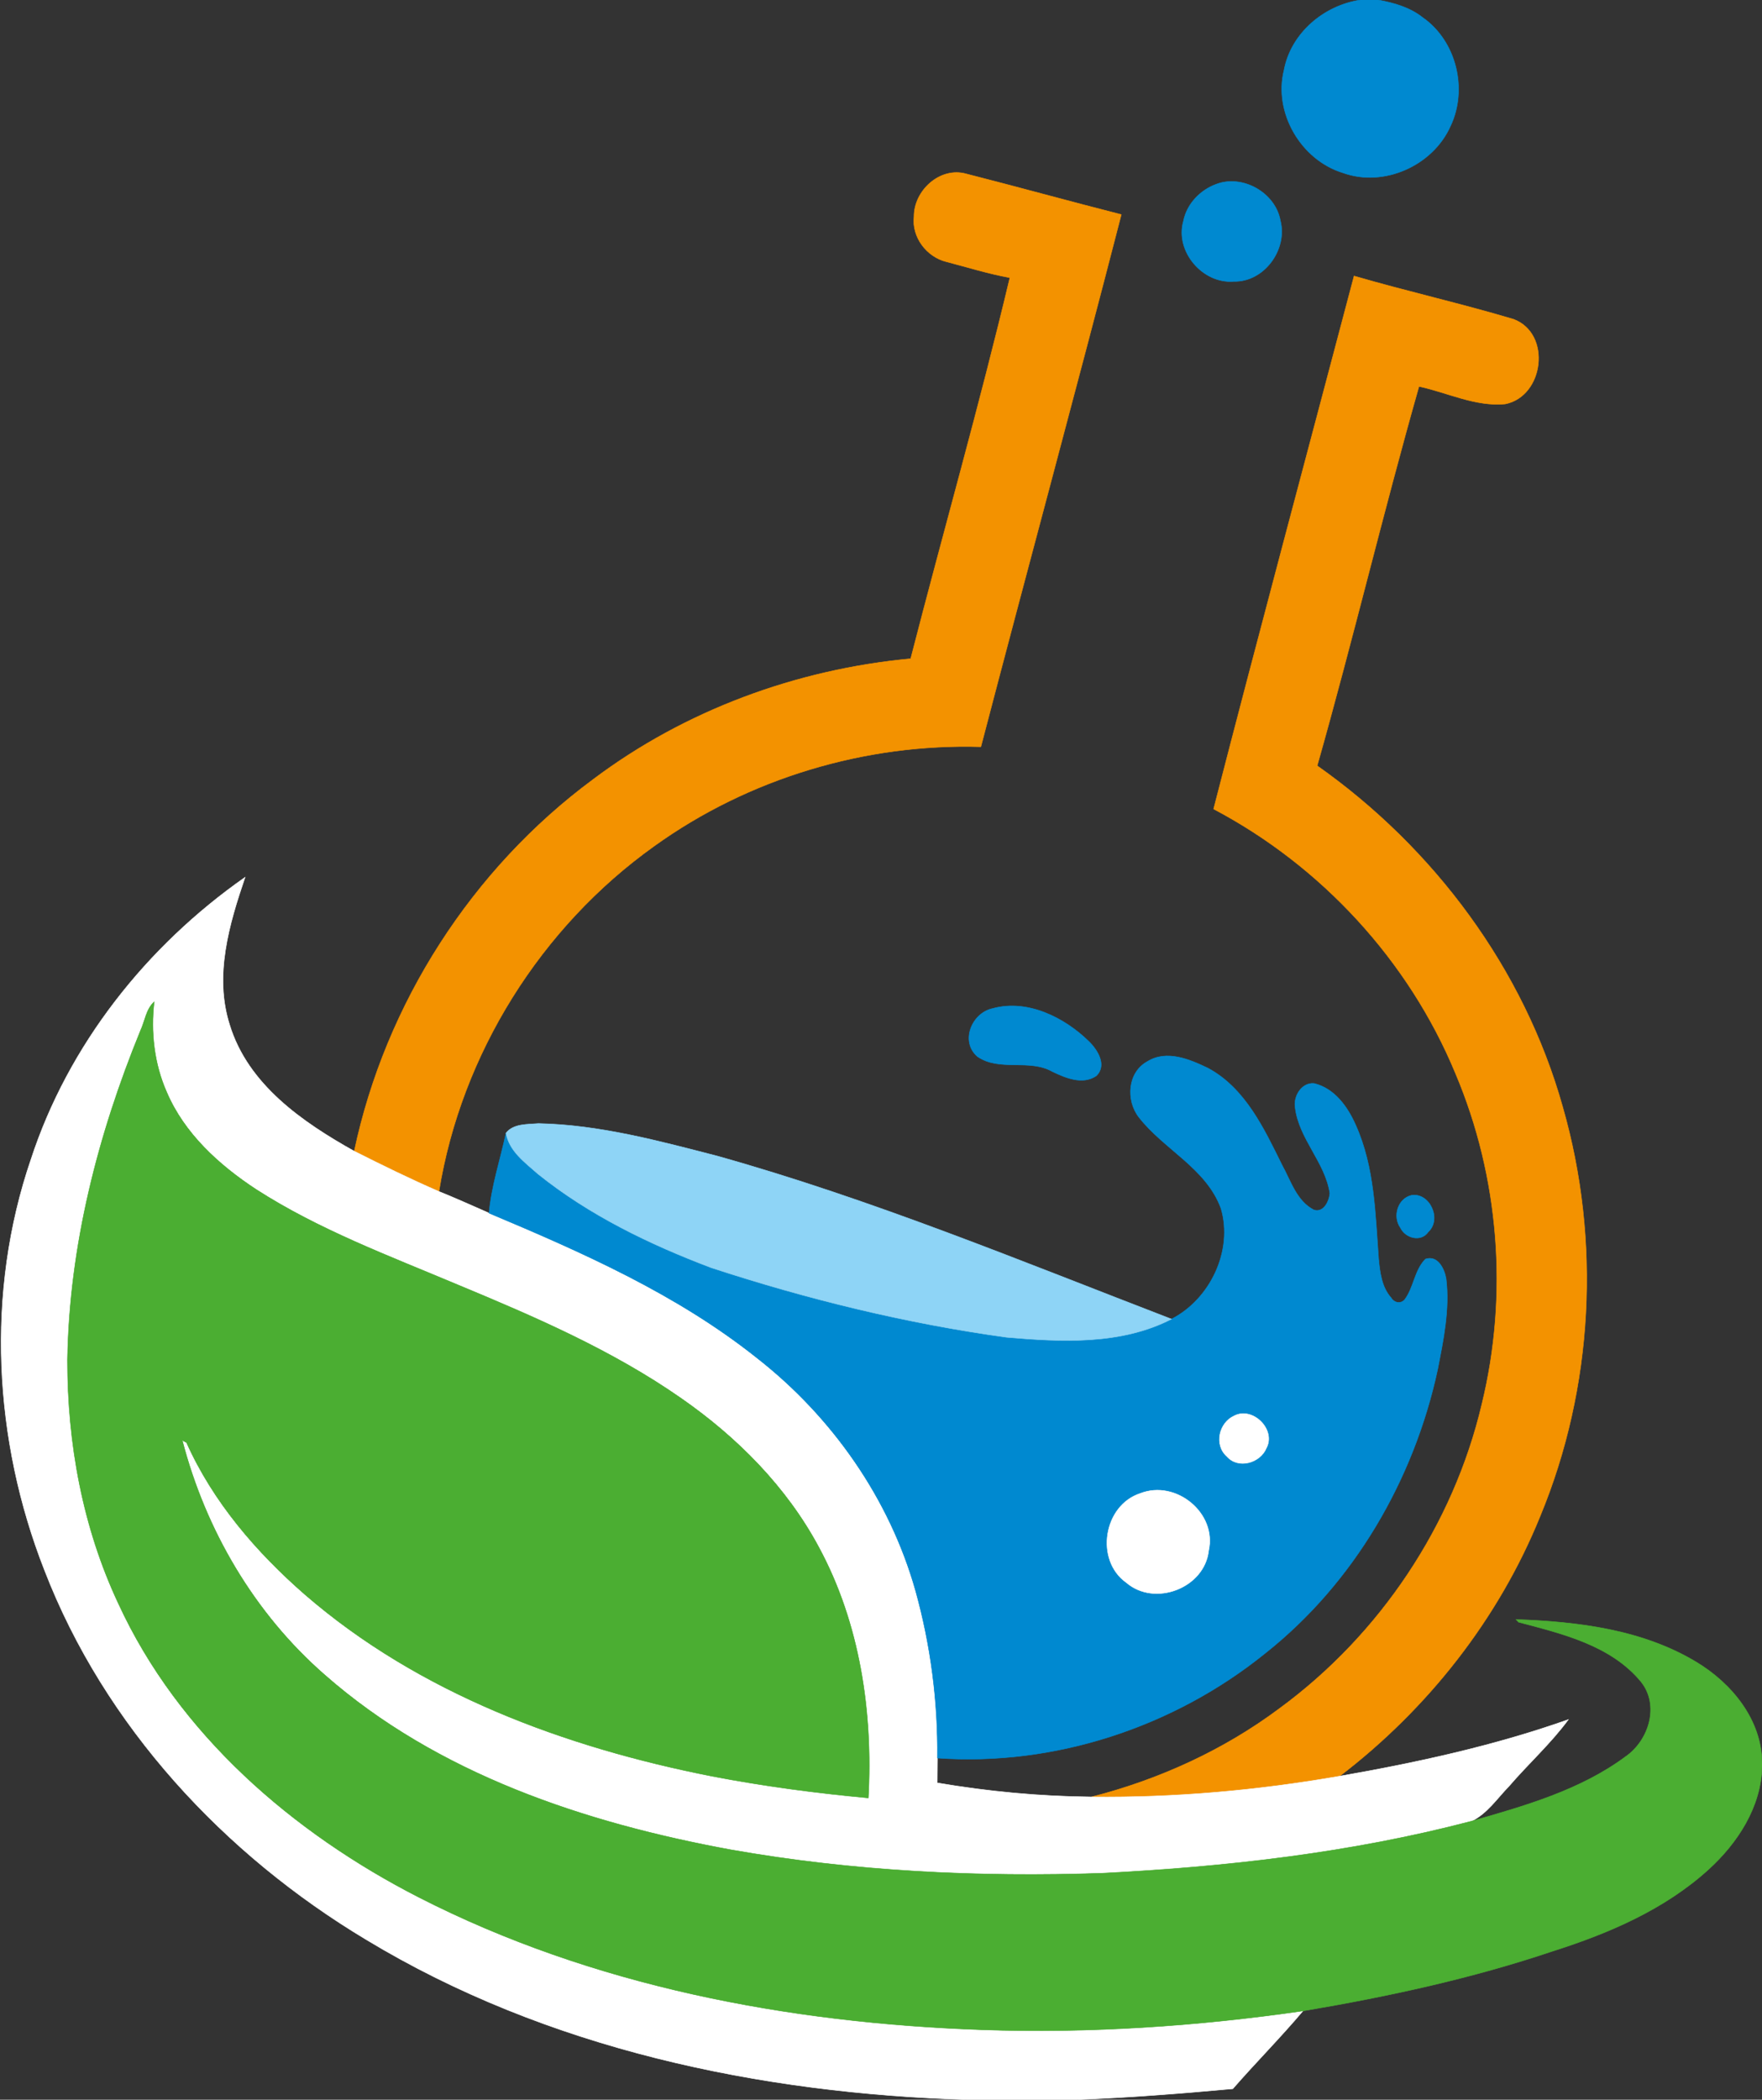 <?xml version="1.0" encoding="UTF-8"?>
<!DOCTYPE svg  PUBLIC '-//W3C//DTD SVG 1.1//EN'  'http://www.w3.org/Graphics/SVG/1.1/DTD/svg11.dtd'>
<svg width="350pt" height="417pt" version="1.1" viewBox="0 0 350 417" xmlns="http://www.w3.org/2000/svg">
<rect x="0" y="0" width="350" height="417" fill="#333333" stroke="none"/>
<path d="m270.23 0h3.53c3.12 0.56 6.29 1.47 8.82 3.47 6.72 4.68 9.03 14.28 5.52 21.6-3.5 7.83-13.23 12.19-21.35 9.25-8.31-2.55-13.81-11.91-11.69-20.4 1.37-7.33 7.92-12.85 15.17-13.92z" fill="#0089d0" stroke="#0089d0" stroke-width=".094"/>
<path d="m181.56 43.01c-0.03-5.17 5.17-9.94 10.36-8.48 10.29 2.62 20.52 5.46 30.81 8.08-9.1 35.28-18.68 70.44-27.89 105.69-23.01-0.68-46.2 6.28-64.89 19.73-22.53 16.07-38.33 41.27-42.76 68.6-5.7-2.47-11.27-5.21-16.82-8 6.2-29.31 23.38-56.05 47.47-73.85 18.23-13.71 40.39-21.85 63.06-23.96 6.49-25.23 13.68-50.35 19.7-75.67-4.26-0.77-8.4-2.07-12.58-3.16-3.94-0.95-6.94-4.89-6.46-8.98z" fill="#f39200" stroke="#f39200" stroke-width=".094"/>
<path d="m241.52 36.61c5.27-2.05 11.82 1.64 12.81 7.22 1.47 5.73-3.24 12.22-9.28 12.06-6.16 0.5-11.68-5.98-9.98-11.96 0.66-3.38 3.27-6.13 6.45-7.32z" fill="#0089d0" stroke="#0089d0" stroke-width=".094"/>
<path d="m268.97 54.82c10.51 3.05 21.2 5.46 31.67 8.58 7.6 2.85 6.07 15.29-1.65 16.83-5.89 0.57-11.46-2.27-17.13-3.49-7.11 25-13.13 50.33-20.22 75.34 23.19 16.34 41.09 40.35 48.77 67.77 7.62 26.56 6.11 55.69-4.47 81.24-8.27 20.42-22.36 38.31-39.84 51.66-16.26 2.83-32.77 4.31-49.28 4.12 13.43-3.44 26.29-9.3 37.41-17.62 19.88-14.6 34.46-36.33 40.12-60.36 5.31-21.71 3.5-45.12-5.23-65.71-9.26-22.39-26.64-41.22-48.05-52.51 9.11-35.33 18.59-70.57 27.9-105.85z" fill="#f39200" stroke="#f39200" stroke-width=".094"/>
<path d="m6.15 230.27c7.43-22.77 23-42.37 42.53-56.04-3.17 9.31-6.19 19.52-3.07 29.29 3.62 11.87 14.45 19.35 24.76 25.11 5.55 2.79 11.12 5.53 16.82 8 3.35 1.35 6.64 2.84 9.95 4.29 18.6 7.82 37.35 16.1 53.24 28.77 14.94 11.68 26.34 27.95 31.5 46.25 3 10.79 4.46 22.01 4.33 33.21 0 1.63-0.02 3.28-0.04 4.93 10.13 1.73 20.37 2.69 30.65 2.79 16.51 0.19 33.02-1.29 49.28-4.12 15.35-2.69 30.71-6.03 45.43-11.24-3.49 4.75-7.92 8.73-11.76 13.2-2.37 2.43-4.34 5.45-7.47 6.98-23.92 6.28-48.6 9.07-73.25 10.33-24.73 0.84-49.57-0.35-73.95-4.67-28.93-5.32-58.22-15.03-80.65-34.76-13.93-12.17-23.62-28.7-28.25-46.55 0.22 0.12 0.65 0.35 0.86 0.46 5.26 11.76 13.85 21.74 23.49 30.15 22.69 19.66 51.74 30.36 80.86 36.1 10.28 1.98 20.65 3.35 31.07 4.32 0.93-17.01-1.65-34.63-9.82-49.76-6.42-12-16.25-21.88-27.36-29.6-13.69-9.55-29.1-16.2-44.44-22.57-13.6-5.73-27.58-10.92-40.04-18.95-7.34-4.83-14.21-11.07-17.71-19.29-2.48-5.6-3.19-11.87-2.49-17.93-1.61 1.48-1.82 3.81-2.71 5.71-8.49 20.74-14.15 42.87-14.5 65.37-0.03 16.58 3.02 33.3 10.09 48.36 11.94 25.99 34.65 45.58 59.76 58.42 34.47 17.61 73.38 24.94 111.81 26.28 21.31 0.74 42.67-0.7 63.75-3.74-4.47 5.3-9.38 10.23-13.94 15.46-10.37 0.95-20.75 1.76-31.15 2.17h-21.4c-41.49-1.26-83.7-10.1-119.55-31.77-28.26-16.93-51.97-42.43-63.93-73.37-10.14-25.82-11.71-55.22-2.7-81.59z" fill="#fff" stroke="#fff" stroke-width=".094"/>
<path d="m27.91 204.68c0.89-1.9 1.1-4.23 2.71-5.71-0.7 6.06 0.01 12.33 2.49 17.93 3.5 8.22 10.37 14.46 17.71 19.29 12.46 8.03 26.44 13.22 40.04 18.95 15.34 6.37 30.75 13.02 44.44 22.57 11.11 7.72 20.94 17.6 27.36 29.6 8.17 15.13 10.75 32.75 9.82 49.76-10.42-0.97-20.79-2.34-31.07-4.32-29.12-5.74-58.17-16.44-80.86-36.1-9.64-8.41-18.23-18.39-23.49-30.15-0.21-0.11-0.64-0.34-0.86-0.46 4.63 17.85 14.32 34.38 28.25 46.55 22.43 19.73 51.72 29.44 80.65 34.76 24.38 4.32 49.22 5.51 73.95 4.67 24.65-1.26 49.33-4.05 73.25-10.33 10.62-3.05 21.63-6.16 30.61-12.83 4.64-3.21 6.81-10.2 3.05-14.88-5.98-7.24-15.65-9.53-24.31-11.82-0.13-0.13-0.38-0.4-0.5-0.53 12.28 0.44 25.07 1.99 35.79 8.45 7.07 4.25 13.02 11.5 13.06 20.09v0.65c-0.17 8.05-4.86 15.21-10.65 20.48-8.74 7.93-19.81 12.67-30.93 16.2-16.14 5.44-32.83 9.04-49.6 11.87-21.08 3.04-42.44 4.48-63.75 3.74-38.43-1.34-77.34-8.67-111.81-26.28-25.11-12.84-47.82-32.43-59.76-58.42-7.07-15.06-10.12-31.78-10.09-48.36 0.35-22.5 6.01-44.63 14.5-65.37z" fill="#4bae32" stroke="#4bae32" stroke-width=".094"/>
<path d="m197.22 200.28c6.85-1.88 14.19 1.78 19.05 6.53 1.74 1.68 3.69 4.78 1.47 6.87-2.72 1.82-6.08 0.39-8.71-0.87-4.58-2.6-10.46 0.05-14.86-2.97-3.51-3-1.12-8.71 3.05-9.56z" fill="#0089d0" stroke="#0089d0" stroke-width=".094"/>
<path d="m227.96 210.79c3.82-2.34 8.36-0.4 12 1.35 7.41 4 11.12 12.01 14.69 19.22 1.76 3.17 2.88 7.14 6.32 8.93 1.97 0.62 3.05-1.73 3.19-3.3-0.92-6.18-6.14-10.8-6.89-17.02-0.38-2.24 1.27-5.01 3.74-4.8 4.08 0.97 6.7 4.66 8.29 8.29 3.73 8.31 3.88 17.57 4.54 26.49 0.25 2.69 0.6 5.67 2.48 7.78 0.62 1.03 1.93 1.31 2.74 0.33 1.79-2.44 1.91-5.81 4.09-8.01 2.47-0.82 3.78 1.97 4.11 3.94 0.73 6.07-0.54 12.11-1.7 18.04-4.72 21.84-16.6 42.32-34.2 56.27-18.13 14.67-41.83 22.5-65.15 20.85 0.13-11.2-1.33-22.42-4.33-33.21-5.16-18.3-16.56-34.57-31.5-46.25-15.89-12.67-34.64-20.95-53.24-28.77 0.49-5.43 2.24-10.6 3.37-15.89 0.63 3.62 3.8 5.85 6.37 8.14 10.23 8.21 22.19 13.98 34.4 18.6 19.11 6.26 38.74 11.07 58.67 13.82 10.93 0.94 22.69 1.55 32.75-3.62 7.69-3.94 12.3-13.58 9.84-21.96-2.91-8.01-11.34-11.72-16.33-18.15-2.6-3.37-2.23-8.94 1.75-11.07m17.21 70.39c-3.05 1.37-4.06 5.78-1.45 8.08 2.24 2.56 6.63 1.29 7.83-1.68 1.96-3.64-2.69-8.3-6.38-6.4m-18.66 15.41c-7.33 2.38-9.05 13.28-2.77 17.72 5.63 4.85 15.5 1.09 16.34-6.33 1.69-7.48-6.51-14.16-13.57-11.39z" fill="#0089d0" stroke="#0089d0" stroke-width=".094"/>
<path d="m100.51 225.03c1.47-1.91 4.3-1.71 6.47-1.9 12.1 0.26 23.86 3.45 35.5 6.46 30.81 8.63 60.41 20.91 90.22 32.38-10.06 5.17-21.82 4.56-32.75 3.62-19.93-2.75-39.56-7.56-58.67-13.82-12.21-4.62-24.17-10.39-34.4-18.6-2.57-2.29-5.74-4.52-6.37-8.14z" fill="#8ed4f6" stroke="#8ed4f6" stroke-width=".094"/>
<path d="m280.42 237.38c3.6-0.52 5.99 4.76 3.3 7.26-1.44 2.12-4.56 1.27-5.55-0.82-1.58-2.24-0.53-5.82 2.25-6.44z" fill="#0089d0" stroke="#0089d0" stroke-width=".094"/>
<path d="m245.17 281.18c3.69-1.9 8.34 2.76 6.38 6.4-1.2 2.97-5.59 4.24-7.83 1.68-2.61-2.3-1.6-6.71 1.45-8.08z" fill="#fff" stroke="#fff" stroke-width=".094"/>
<path d="m226.51 296.59c7.06-2.77 15.26 3.91 13.57 11.39-0.84 7.42-10.71 11.18-16.34 6.33-6.28-4.44-4.56-15.34 2.77-17.72z" fill="#fff" stroke="#fff" stroke-width=".094"/>
</svg>